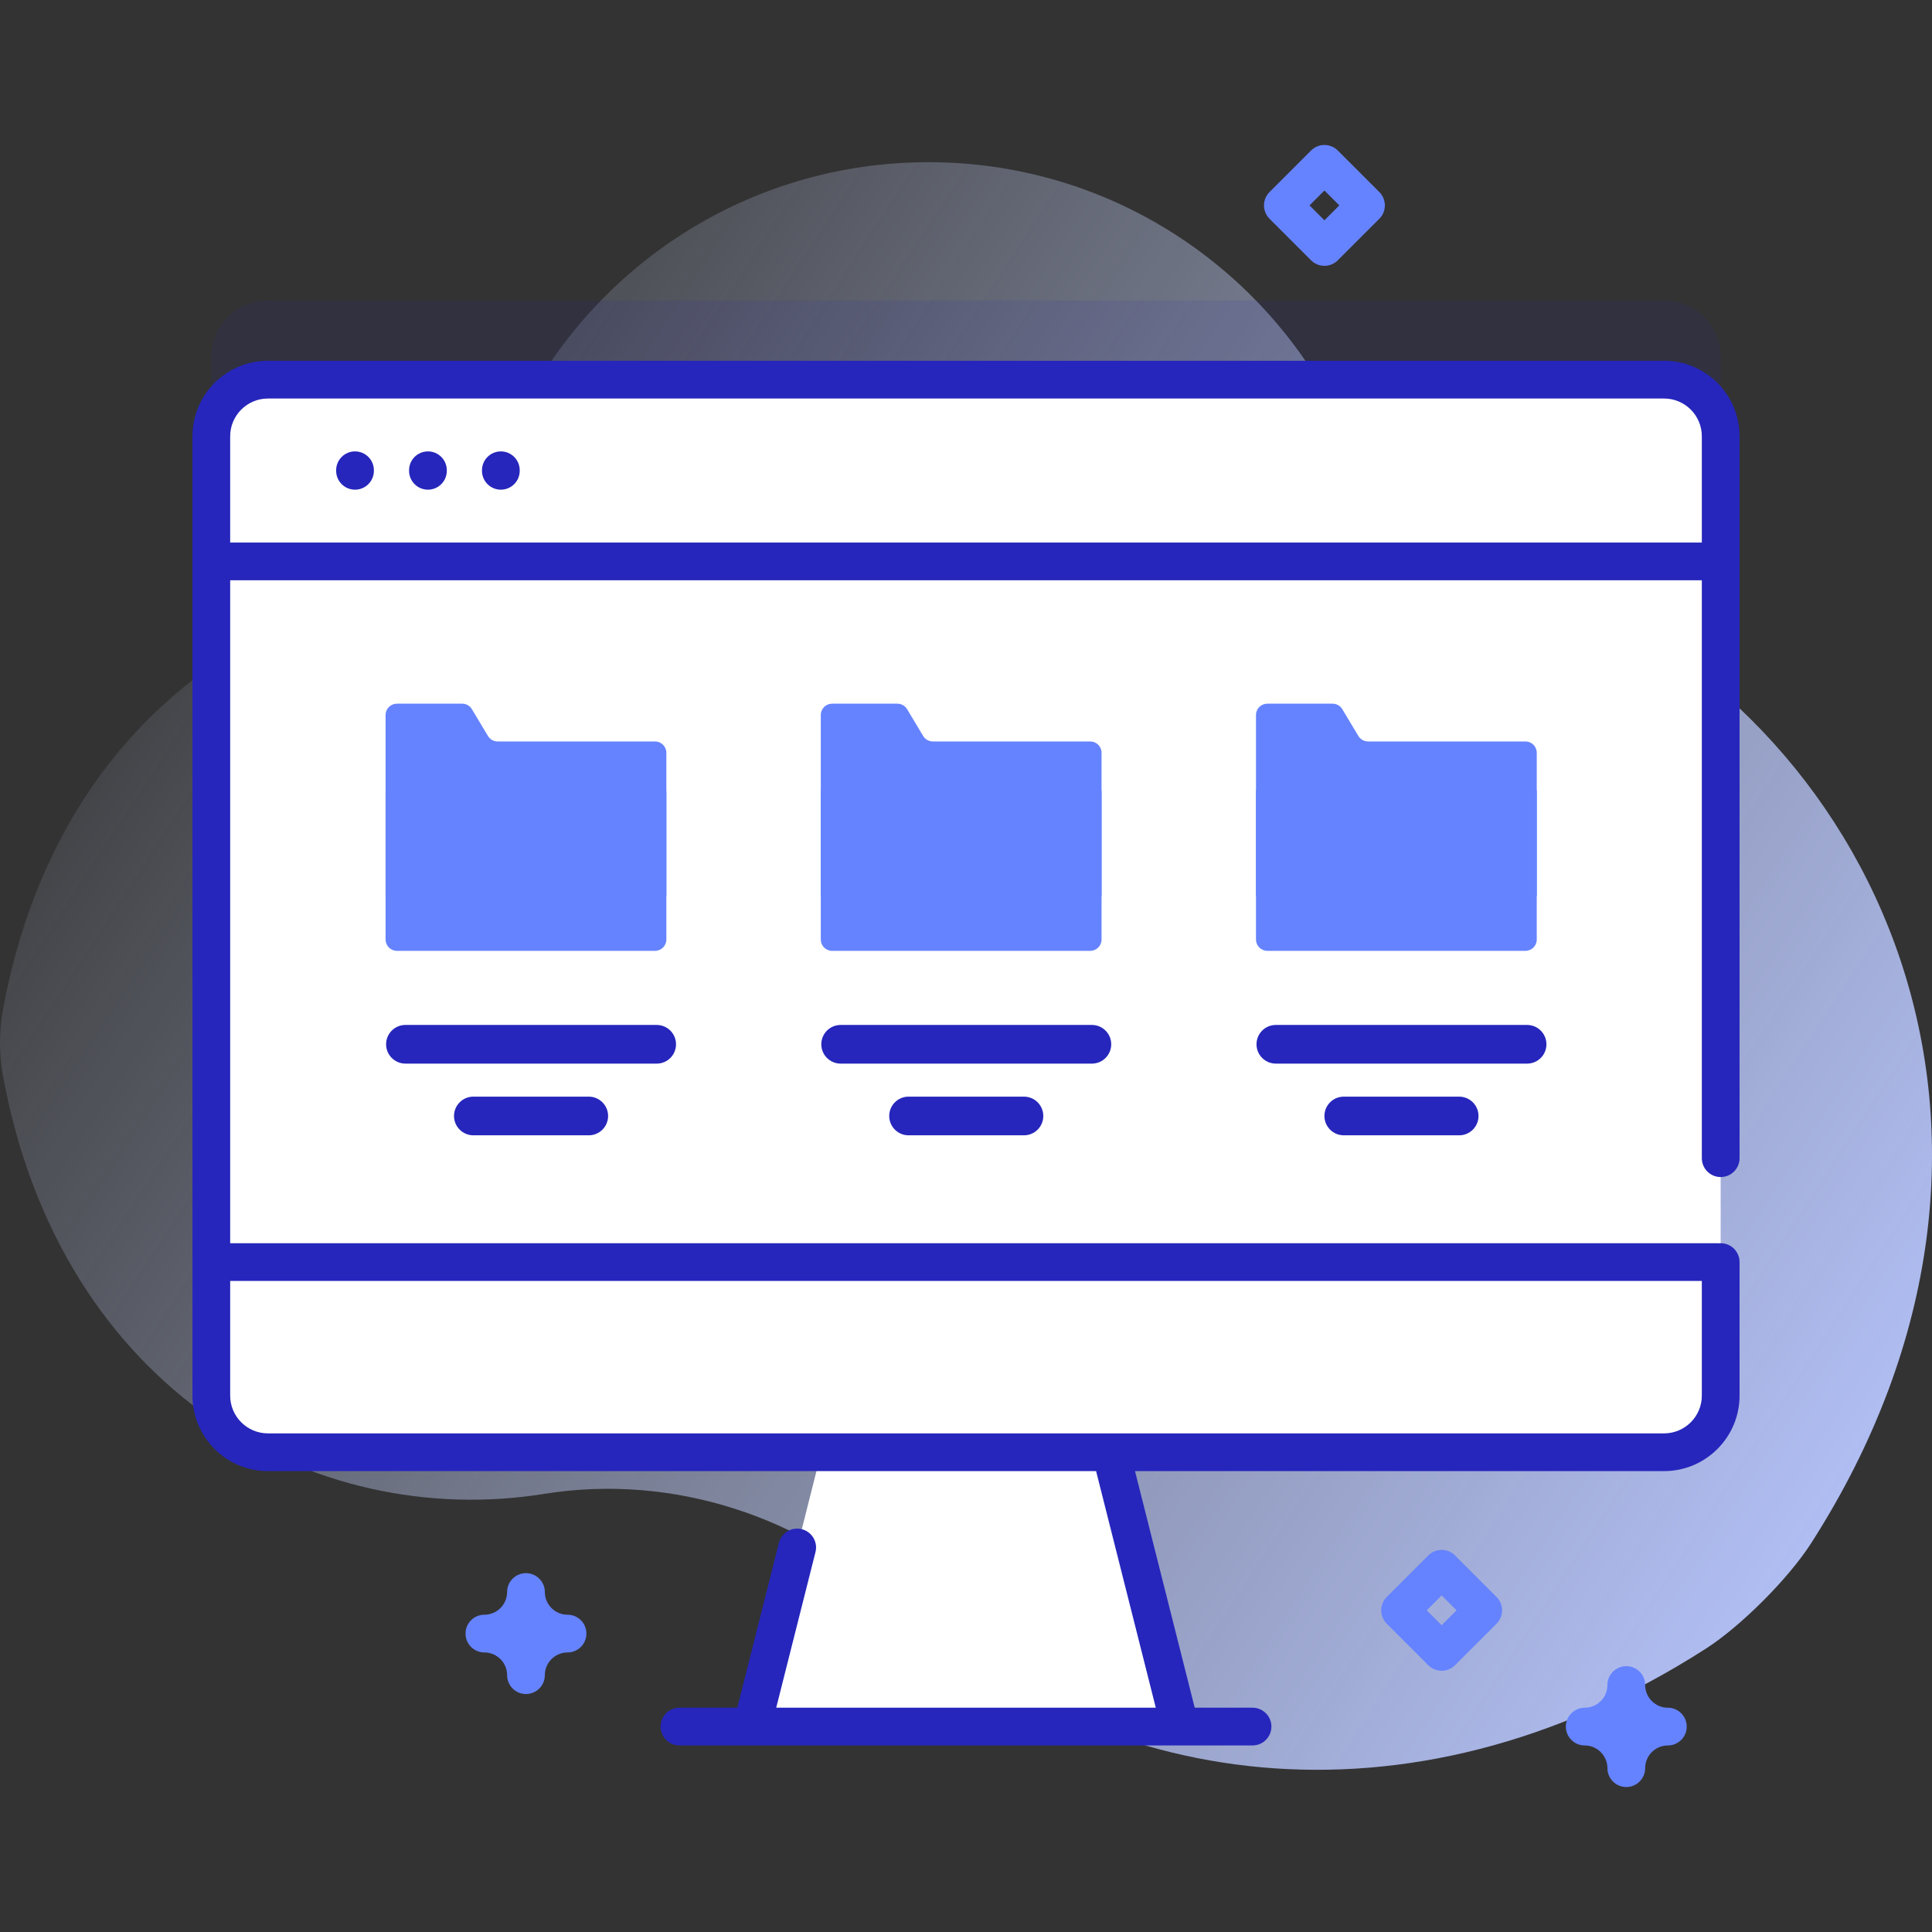 <svg id="Capa_1" enable-background="new 0 0 512 512" height="512" viewBox="0 0 512 512" width="512" xmlns="http://www.w3.org/2000/svg" xmlns:xlink="http://www.w3.org/1999/xlink"><rect x="0" y="0" width="512" height="512" fill="#333333" stroke="none"/><linearGradient id="SVGID_1_" gradientUnits="userSpaceOnUse" x1="13.415" x2="509.034" y1="107.795" y2="431.665"><stop offset="0" stop-color="#d2deff" stop-opacity="0"/><stop offset="1" stop-color="#b7c5ff"/></linearGradient><g><path d="m408.229 154.261c-23.697-9.236-43.717-26.089-55.961-48.381-20.59-37.487-60.43-62.898-106.221-62.898-47.53 0-88.646 27.377-108.477 67.219-12.146 24.401-32.814 43.56-58.09 53.761-37.349 15.074-68.703 49.524-78.653 103.382-1.092 5.91-1.108 11.986-.016 17.896 15.448 83.572 82.399 120.435 143.334 110.66 34.126-5.474 68.672 5.909 93.967 29.462 51.434 47.892 133.884 62.907 213.923 11.57 9.377-6.014 21.957-18.634 27.966-28.015 68.966-107.67 17.879-219.713-71.772-254.656z" fill="url(#SVGID_1_)"/><path d="m456.001 94.609v254.25c0 8.28-6.72 15-15 15h-370c-8.28 0-15-6.72-15-15v-254.25c0-8.28 6.72-15 15-15h370c8.28 0 15 6.72 15 15z" fill="#2626bc" opacity=".1"/><path d="m382.051 442.771c-1.326 0-2.598-.527-3.535-1.464l-11.018-11.018c-1.953-1.953-1.953-5.119 0-7.071l11.018-11.018c.938-.938 2.209-1.464 3.535-1.464s2.598.527 3.535 1.464l11.019 11.018c.938.938 1.465 2.209 1.465 3.536s-.526 2.598-1.465 3.536l-11.019 11.018c-.938.936-2.209 1.463-3.535 1.463zm-3.946-16.018 3.946 3.947 3.947-3.947-3.947-3.947z" fill="#6583fe"/><path d="m139.387 448.935c-2.761 0-5-2.239-5-5 0-3.318-2.7-6.018-6.018-6.018-2.761 0-5-2.239-5-5s2.239-5 5-5c3.318 0 6.018-2.7 6.018-6.018 0-2.761 2.239-5 5-5s5 2.239 5 5c0 3.318 2.7 6.018 6.018 6.018 2.761 0 5 2.239 5 5s-2.239 5-5 5c-3.318 0-6.018 2.7-6.018 6.018 0 2.762-2.239 5-5 5z" fill="#6583fe"/><path d="m430.983 473.583c-2.762 0-5-2.239-5-5 0-3.318-2.7-6.018-6.019-6.018-2.762 0-5-2.239-5-5s2.238-5 5-5c3.318 0 6.019-2.7 6.019-6.018 0-2.761 2.238-5 5-5s5 2.239 5 5c0 3.318 2.699 6.018 6.018 6.018 2.762 0 5 2.239 5 5s-2.238 5-5 5c-3.318 0-6.018 2.7-6.018 6.018 0 2.761-2.238 5-5 5z" fill="#6583fe"/><g fill="#fff"><path d="m312.711 457.565h-113.421l14.782-58.602 7.9-31.302h68.057l7.9 31.302z"/><path d="m456.001 115.612v254.25c0 8.28-6.72 15-15 15h-370c-8.28 0-15-6.72-15-15v-254.25c0-8.28 6.72-15 15-15h370c8.28 0 15 6.72 15 15z"/><path d="m123.831 100.612h264.34v128.871h-264.34z"/><path d="m456.001 148.784v-33.171c0-8.284-6.716-15-15-15h-370c-8.284 0-15 6.716-15 15v33.171z"/><path d="m56.001 334.469v35.39c0 8.284 6.716 15 15 15h370c8.284 0 15-6.716 15-15v-35.39z"/></g><g fill="#2626bc"><path d="m94.083 119.625c-2.761 0-5 2.239-5 5v.145c0 2.761 2.239 5 5 5s5-2.239 5-5v-.145c0-2.761-2.239-5-5-5z"/><path d="m113.408 119.625c-2.761 0-5 2.239-5 5v.145c0 2.761 2.239 5 5 5s5-2.239 5-5v-.145c0-2.761-2.239-5-5-5z"/><path d="m132.732 119.625c-2.761 0-5 2.239-5 5v.145c0 2.761 2.239 5 5 5s5-2.239 5-5v-.145c0-2.761-2.238-5-5-5z"/><path d="m441.001 95.612h-370c-11.028 0-20 8.972-20 20v254.247c0 11.028 8.972 20 20 20h219.475l15.821 62.701h-100.592l10.406-41.239c.675-2.677-.947-5.396-3.625-6.071-2.677-.675-5.396.947-6.071 3.625l-11.023 43.685h-15.325c-2.761 0-5 2.239-5 5s2.239 5 5 5h19.22 113.428 19.22c2.762 0 5-2.239 5-5s-2.238-5-5-5h-15.325l-15.821-62.701h140.212c11.028 0 20-8.972 20-20v-35.39c0-2.761-2.238-5-5-5-.095 0-.183.023-.276.028-.093-.005-.182-.028-.276-.028h-394.448v-175.685h390v153.146c0 2.761 2.238 5 5 5s5-2.239 5-5v-191.318c0-11.028-8.972-20-20-20zm10 243.857v30.39c0 5.514-4.486 10-10 10h-370c-5.514 0-10-4.486-10-10v-30.39zm-390-195.685v-28.171c0-5.514 4.486-10 10-10h370c5.514 0 10 4.486 10 10v28.171z"/></g><path d="m129.31 195.035-4.253-7.094c-.542-.904-1.519-1.458-2.573-1.458h-17.301c-1.657 0-3 1.343-3 3v48h74.407v-37.991c0-1.657-1.343-3-3-3h-41.707c-1.054 0-2.031-.553-2.573-1.457z" fill="#6583fe"/><path d="m173.59 251.983h-68.407c-1.657 0-3-1.343-3-3v-39c0-1.657 1.343-3 3-3h68.407c1.657 0 3 1.343 3 3v39c0 1.657-1.343 3-3 3z" fill="#6583fe"/><path d="m174.029 281.868h-66.586c-2.829 0-5.123-2.294-5.123-5.123s2.293-5.123 5.123-5.123h66.586c2.829 0 5.123 2.294 5.123 5.123s-2.293 5.123-5.123 5.123z" fill="#2626bc"/><path d="m156.029 300.868h-30.586c-2.829 0-5.123-2.294-5.123-5.123s2.293-5.123 5.123-5.123h30.586c2.829 0 5.123 2.294 5.123 5.123s-2.293 5.123-5.123 5.123z" fill="#2626bc"/><path d="m244.643 195.035-4.253-7.094c-.542-.904-1.519-1.458-2.573-1.458h-17.301c-1.657 0-3 1.343-3 3v48h74.407v-37.991c0-1.657-1.343-3-3-3h-41.707c-1.054 0-2.031-.553-2.573-1.457z" fill="#6583fe"/><path d="m288.924 251.983h-68.407c-1.657 0-3-1.343-3-3v-39c0-1.657 1.343-3 3-3h68.407c1.657 0 3 1.343 3 3v39c0 1.657-1.343 3-3 3z" fill="#6583fe"/><path d="m289.362 281.868h-66.586c-2.829 0-5.123-2.294-5.123-5.123s2.293-5.123 5.123-5.123h66.586c2.829 0 5.123 2.294 5.123 5.123s-2.293 5.123-5.123 5.123z" fill="#2626bc"/><path d="m271.362 300.868h-30.586c-2.829 0-5.123-2.294-5.123-5.123s2.293-5.123 5.123-5.123h30.586c2.829 0 5.123 2.294 5.123 5.123s-2.293 5.123-5.123 5.123z" fill="#2626bc"/><path d="m359.977 195.035-4.253-7.094c-.542-.904-1.519-1.458-2.573-1.458h-17.301c-1.657 0-3 1.343-3 3v48h74.407v-37.991c0-1.657-1.343-3-3-3h-41.707c-1.055 0-2.031-.553-2.573-1.457z" fill="#6583fe"/><path d="m404.257 251.983h-68.407c-1.657 0-3-1.343-3-3v-39c0-1.657 1.343-3 3-3h68.407c1.657 0 3 1.343 3 3v39c0 1.657-1.343 3-3 3z" fill="#6583fe"/><path d="m404.696 281.868h-66.586c-2.829 0-5.123-2.294-5.123-5.123s2.293-5.123 5.123-5.123h66.586c2.829 0 5.123 2.294 5.123 5.123s-2.294 5.123-5.123 5.123z" fill="#2626bc"/><path d="m386.696 300.868h-30.586c-2.829 0-5.123-2.294-5.123-5.123s2.293-5.123 5.123-5.123h30.586c2.829 0 5.123 2.294 5.123 5.123s-2.294 5.123-5.123 5.123z" fill="#2626bc"/><path d="m350.987 70.452c-1.326 0-2.598-.527-3.535-1.464l-11.018-11.018c-1.953-1.953-1.953-5.119 0-7.071l11.018-11.018c1.951-1.952 5.119-1.952 7.07 0l11.018 11.018c1.953 1.953 1.953 5.119 0 7.071l-11.018 11.018c-.937.937-2.208 1.464-3.535 1.464zm-3.946-16.019 3.946 3.947 3.946-3.947-3.946-3.946z" fill="#6583fe"/></g></svg>